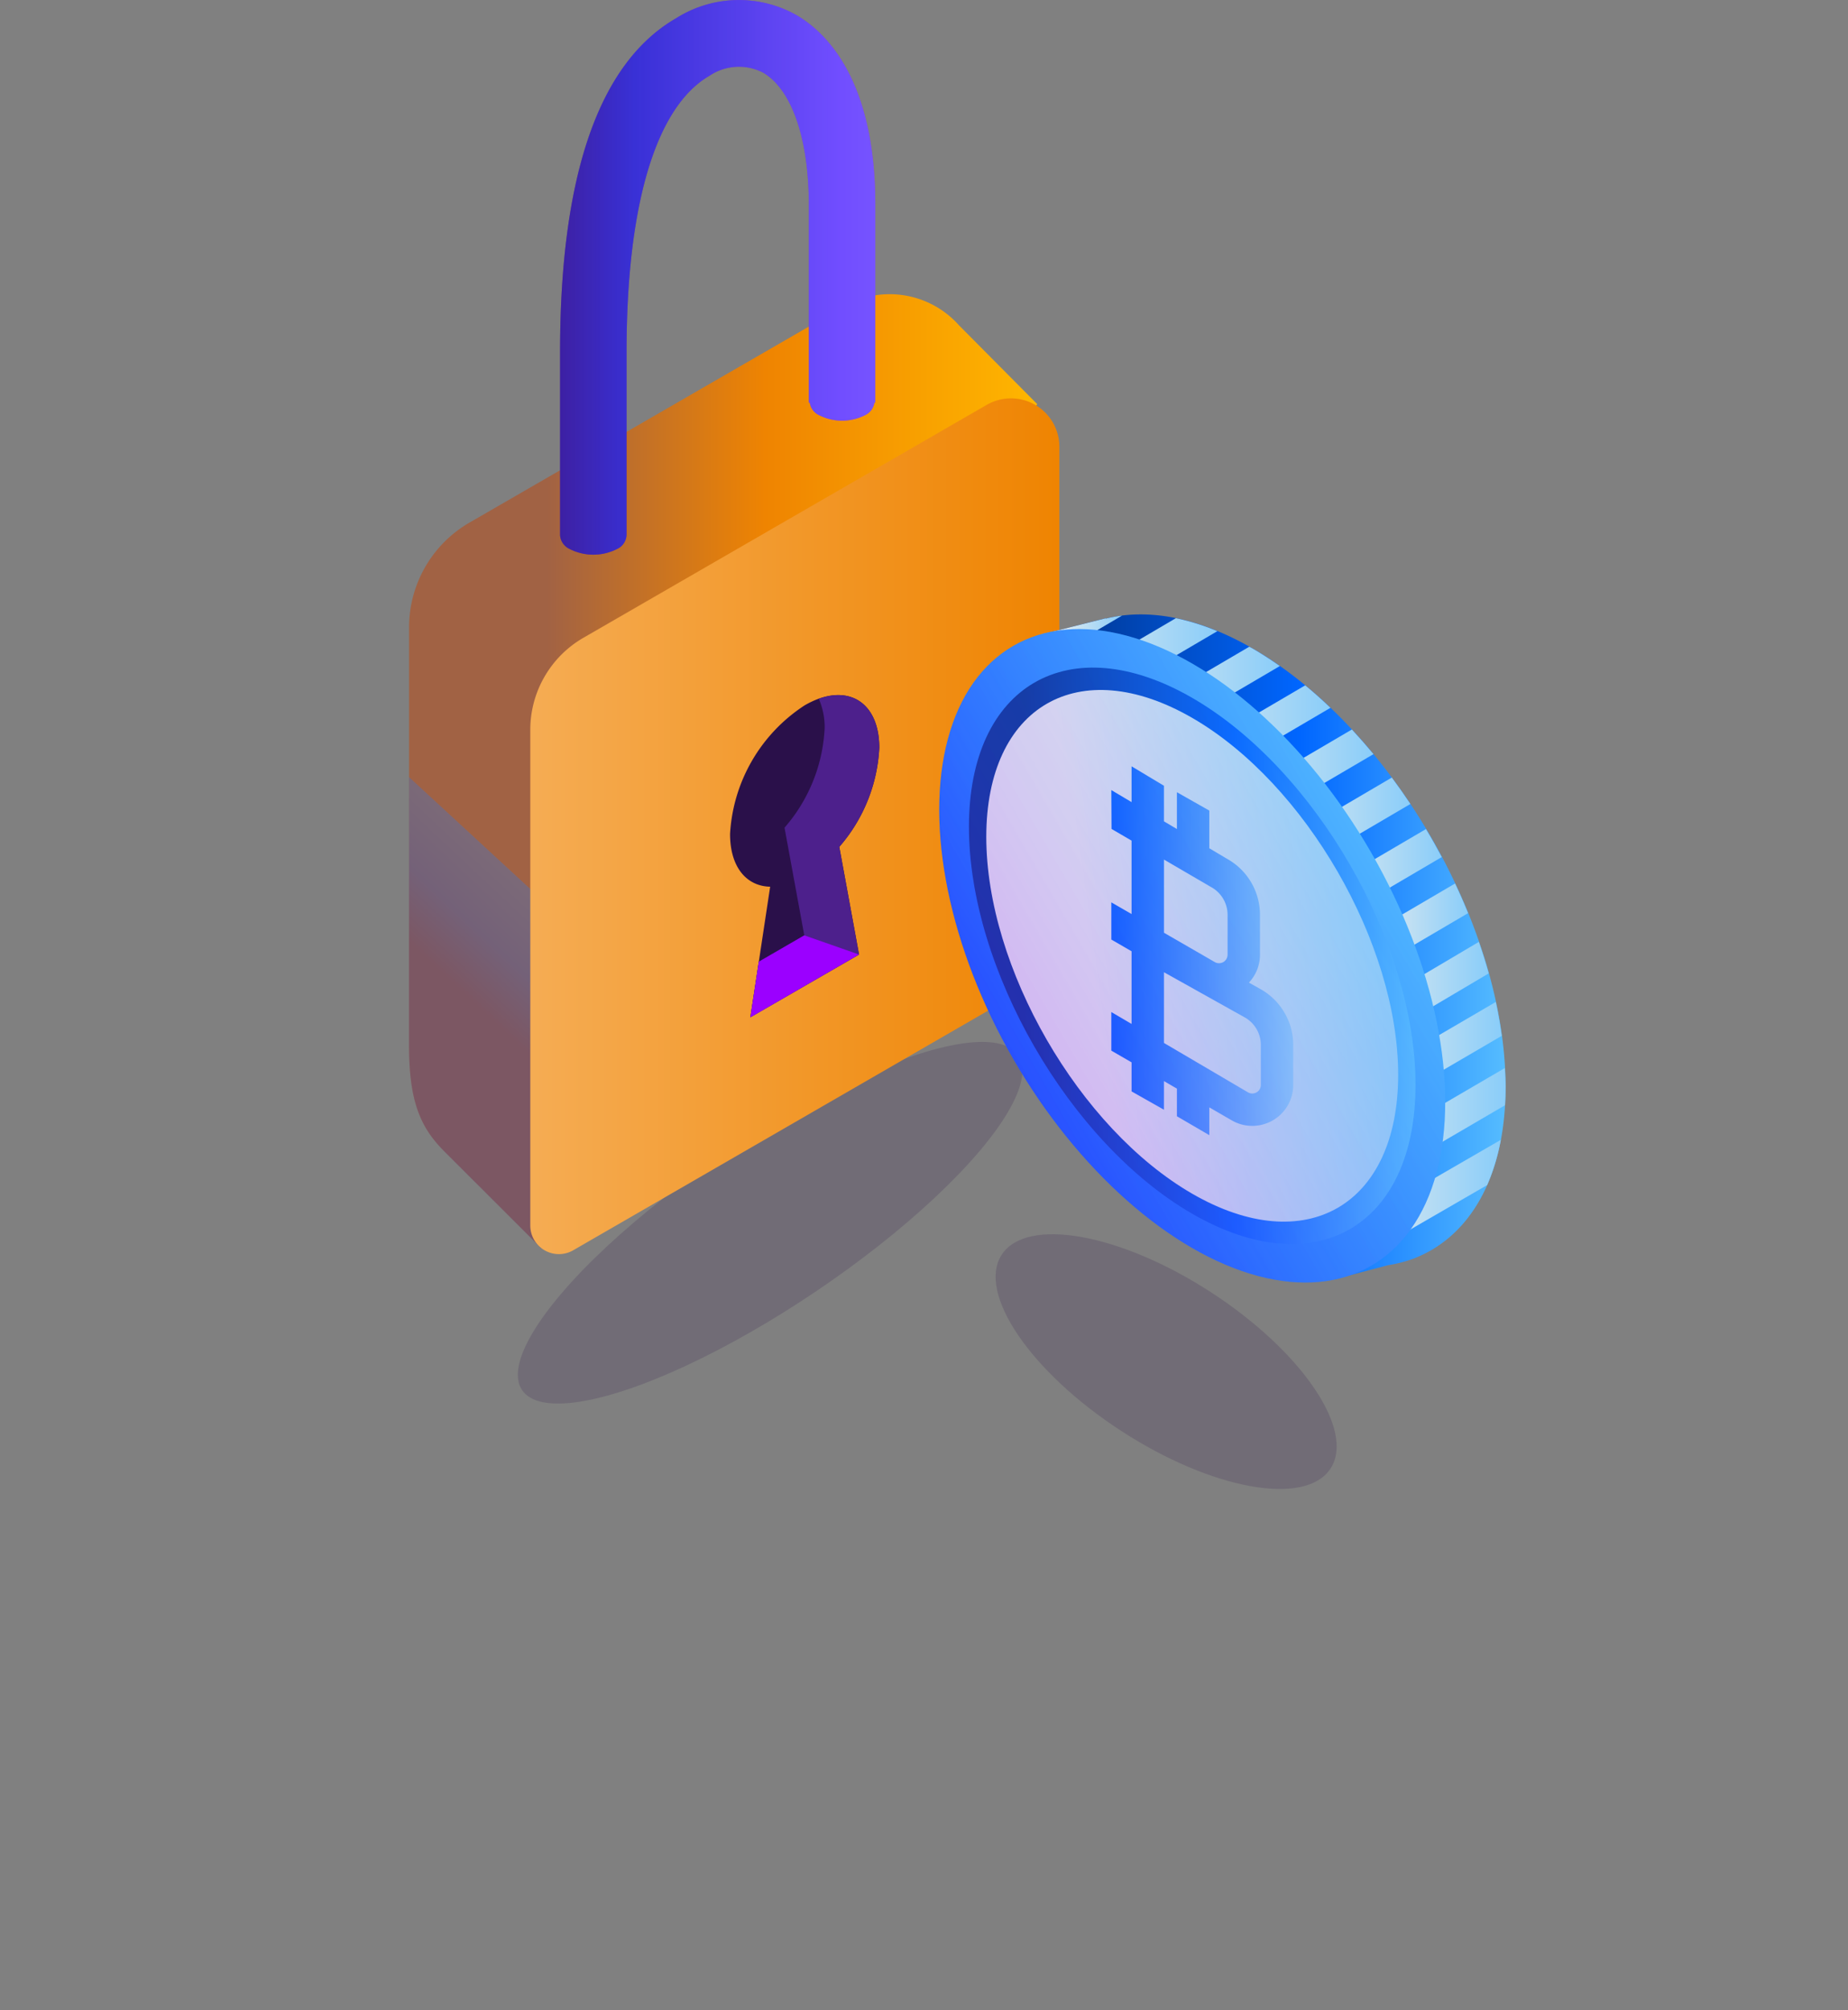 <?xml version="1.0" encoding="UTF-8"?> <svg xmlns="http://www.w3.org/2000/svg" xmlns:xlink="http://www.w3.org/1999/xlink" width="112.246" height="122.054" viewBox="0 0 112.246 122.054"><rect x="0" y="0" width="112.246" height="122.054" fill="#808080" stroke="none"/><defs><linearGradient id="a" y1="0.5" x2="1" y2="0.5" gradientUnits="objectBoundingBox"><stop offset="0.22" stop-color="#a16244"></stop><stop offset="0.568" stop-color="#ef8401"></stop><stop offset="1" stop-color="#ffb600"></stop></linearGradient><linearGradient id="b" x1="0.357" y1="0.532" x2="0.642" y2="-0.035" gradientUnits="objectBoundingBox"><stop offset="0" stop-color="#1d38b2"></stop><stop offset="0.233" stop-color="#005eff"></stop><stop offset="1" stop-color="#4bb3ff"></stop></linearGradient><linearGradient id="c" y1="0.5" x2="1" y2="0.5" gradientUnits="objectBoundingBox"><stop offset="0.001" stop-color="#f5ac53"></stop><stop offset="1" stop-color="#ef8401"></stop></linearGradient><linearGradient id="d" y1="0.5" x2="1" y2="0.5" gradientUnits="objectBoundingBox"><stop offset="0" stop-color="#590c97"></stop><stop offset="0.884" stop-color="#9b00ff"></stop></linearGradient><linearGradient id="e" x1="0" y1="0.5" x2="1" y2="0.5" xlink:href="#b"></linearGradient><linearGradient id="f" y1="0.5" x2="1" y2="0.5" gradientUnits="objectBoundingBox"><stop offset="0.126" stop-color="#003793"></stop><stop offset="0.594" stop-color="#06f"></stop><stop offset="1" stop-color="#55bcff"></stop></linearGradient><linearGradient id="g" y1="0.5" x2="1" y2="0.5" gradientUnits="objectBoundingBox"><stop offset="0.229" stop-color="#e9edee"></stop><stop offset="1" stop-color="#8acdf9"></stop></linearGradient><linearGradient id="s" x1="-0.112" y1="0.5" x2="1.112" y2="0.5" gradientUnits="objectBoundingBox"><stop offset="0.058" stop-color="#06f"></stop><stop offset="1" stop-color="#55bcff"></stop></linearGradient><linearGradient id="u" x1="0.028" y1="0.589" x2="1" y2="0.406" xlink:href="#g"></linearGradient><linearGradient id="v" y1="0.5" x2="1" y2="0.5" gradientUnits="objectBoundingBox"><stop offset="0.016" stop-color="#06f"></stop><stop offset="1" stop-color="#8acdf9"></stop></linearGradient><linearGradient id="w" x1="-0.112" y1="0.5" x2="1.112" y2="0.5" gradientUnits="objectBoundingBox"><stop offset="0" stop-color="#9b00ff"></stop><stop offset="1" stop-color="#4bb3ff" stop-opacity="0.302"></stop></linearGradient></defs><g transform="translate(-903.155 -3390.762)"><g transform="translate(932.063 3450.682)"><ellipse cx="18.171" cy="5.013" rx="18.171" ry="5.013" transform="translate(0 20.322) rotate(-34)" fill="#2a104a" opacity="0.17" style="mix-blend-mode:multiply;isolation:isolate"></ellipse><ellipse cx="11.905" cy="5.013" rx="11.905" ry="5.013" transform="matrix(0.839, 0.545, -0.545, 0.839, 34.666, 12.054)" fill="#2a104a" opacity="0.17" style="mix-blend-mode:multiply;isolation:isolate"></ellipse></g><g transform="translate(928 3390.761)"><path d="M853.335,2333.087a5.637,5.637,0,0,0-7.212-1.037l-1.25.722L823.6,2345.054a7.349,7.349,0,0,0-3.675,6.365v25.436c0,3.536.8,5.035,2.166,6.4h0l5.849,5.839,9.245-15.718,10.618-6.13a7.35,7.35,0,0,0,3.675-6.365V2349.08l6.6-11.218Z" transform="translate(-819.924 -2313.327)" fill="url(#a)"></path><path d="M819.924,2463.815v16.347c0,3.536.8,5.035,2.166,6.405l5.849,5.84,7.326-14.446Z" transform="translate(-819.924 -2416.633)" opacity="0.28" fill="url(#b)"></path><path d="M881.612,2396.647l-25.782,14.885a1.738,1.738,0,0,1-2.607-1.5v-30.1a6.45,6.45,0,0,1,3.225-5.586l24.5-14.143a2.941,2.941,0,0,1,4.412,2.547v27.419A7.486,7.486,0,0,1,881.612,2396.647Z" transform="translate(-845.859 -2335.622)" fill="url(#c)"></path><g transform="translate(19.498 42.202)"><path d="M917.158,2444.5c0-2.87-2.029-4.025-4.533-2.579a9.981,9.981,0,0,0-4.532,7.812c0,2,.988,3.169,2.436,3.2l-1.2,7.924,6.6-3.808-1.2-6.536A9.911,9.911,0,0,0,917.158,2444.5Z" transform="translate(-908.093 -2441.299)" fill="#2a104a"></path><path d="M921.506,2444.505c0-2.533-1.583-3.729-3.677-2.979a4.278,4.278,0,0,1,.356,1.817,9.913,9.913,0,0,1-2.436,6.011l1.2,6.537-2.763,1.6-.512,3.375,6.6-3.809-1.2-6.535A9.917,9.917,0,0,0,921.506,2444.505Z" transform="translate(-912.441 -2441.304)" fill="#4d208c"></path><path d="M920.272,2508.428l-3.321-1.163-2.763,1.6-.512,3.375Z" transform="translate(-912.441 -2492.677)" fill="#9b00ff"></path></g><path d="M861.4,2282.963v-11.122c0-10.748,2.372-17.566,7.05-20.266a7.133,7.133,0,0,1,7.288-.2c1.8,1.036,4.808,3.912,4.808,11.524v12.012h-.055a.993.993,0,0,1-.568.764,3.094,3.094,0,0,1-2.789,0,.993.993,0,0,1-.568-.764h-.056V2262.9c0-4.019-1.043-7.02-2.789-8.028a3.192,3.192,0,0,0-3.251.2c-3.245,1.874-5.032,7.829-5.032,16.771v11.1a.979.979,0,0,1-.585.86,3.174,3.174,0,0,1-2.863,0A1,1,0,0,1,861.4,2282.963Z" transform="translate(-852.227 -2250.467)" fill="url(#d)"></path><path d="M861.4,2282.963v-11.122c0-10.748,2.372-17.566,7.05-20.266a7.133,7.133,0,0,1,7.288-.2c1.8,1.036,4.808,3.912,4.808,11.524v12.012h-.055a.993.993,0,0,1-.568.764,3.094,3.094,0,0,1-2.789,0,.993.993,0,0,1-.568-.764h-.056V2262.9c0-4.019-1.043-7.02-2.789-8.028a3.192,3.192,0,0,0-3.251.2c-3.245,1.874-5.032,7.829-5.032,16.771v11.1a.979.979,0,0,1-.585.86,3.174,3.174,0,0,1-2.863,0A1,1,0,0,1,861.4,2282.963Z" transform="translate(-852.227 -2250.467)" opacity="0.465" fill="url(#e)"></path><g transform="translate(25.84 32.939)"><g transform="translate(0 0)"><path d="M1012.857,2447.835c0-9.759-6.915-21.735-15.366-26.614-3.32-1.916-6.394-2.446-8.914-1.813l-.009-.018-3.847.964.439.97c-1.9,1.856-3.034,4.833-3.034,8.768,0,9.759,6.914,21.734,15.365,26.614a15.926,15.926,0,0,0,4.515,1.818l.451,1,3.267-.86a7.986,7.986,0,0,0,1.615-.425l.049-.013,0-.009C1010.723,2456.88,1012.857,2453.25,1012.857,2447.835Z" transform="translate(-972.096 -2414.789)" fill="url(#f)"></path><g transform="translate(10.178 4.436)"><path d="M995.87,2420.978a14.005,14.005,0,0,0-2.517-.788l-10,5.866a14.031,14.031,0,0,0-.563,2.6Z" transform="translate(-982.791 -2420.033)" fill="url(#g)"></path><path d="M1010.446,2429.186c-.545-.383-1.1-.741-1.657-1.065-.069-.04-.136-.069-.2-.108l-11.954,7.013.034,2.248Z" transform="translate(-993.571 -2426.123)" fill="url(#g)"></path><path d="M1012.209,2447.868l13.415-7.873c-.5-.479-1.011-.936-1.533-1.365l-11.916,6.99Z" transform="translate(-1005.676 -2434.395)" fill="url(#g)"></path><path d="M1053.561,2463.947l-10.3,6.043.034,2.249,11.394-6.687Q1054.142,2464.732,1053.561,2463.947Z" transform="translate(-1029.886 -2454.113)" fill="url(#g)"></path><path d="M1077.08,2563.416l-12.123,7.008a13.587,13.587,0,0,0,1.562.459l.326.718,9.407-5.44A12.593,12.593,0,0,0,1077.08,2563.416Z" transform="translate(-1046.786 -2531.585)" fill="url(#g)"></path><path d="M997.313,2419.474a8.1,8.1,0,0,0-.987.184l-.009-.019-3.847.965.439.969a8.3,8.3,0,0,0-.834.976Z" transform="translate(-990.021 -2419.474)" fill="url(#g)"></path><path d="M1071.746,2514.558l.035,2.249,9.854-5.83q-.267-.959-.6-1.913Z" transform="translate(-1052.075 -2489.252)" fill="url(#g)"></path><path d="M1069.627,2531.849l.034,2.248,11.112-6.489c-.093-.682-.211-1.367-.359-2.057Z" transform="translate(-1050.424 -2502.092)" fill="url(#g)"></path><path d="M1039.031,2450.743l-11.315,6.638.034,2.248,12.593-7.39Q1039.7,2451.466,1039.031,2450.743Z" transform="translate(-1017.781 -2443.827)" fill="url(#g)"></path><path d="M1074.342,2497.292l.035,2.248,8.026-4.71q-.37-.909-.791-1.8Z" transform="translate(-1054.096 -2476.763)" fill="url(#g)"></path><path d="M1063.1,2553.407l12.763-7.452c.021-.364.035-.736.035-1.119s-.029-.759-.049-1.139l-12.783,7.461Z" transform="translate(-1045.311 -2516.226)" fill="url(#g)"></path><path d="M1068.7,2479.771c-.306-.576-.625-1.144-.96-1.7l-8.944,5.247.034,2.249Z" transform="translate(-1041.992 -2465.109)" fill="url(#g)"></path></g><ellipse cx="12.546" cy="21.73" rx="12.546" ry="21.73" transform="translate(0 12.546) rotate(-30)" fill="url(#s)"></ellipse><path d="M987.263,2435.587c-7.46-4.307-13.563-.783-13.563,7.83s6.1,19.185,13.563,23.492,13.562.782,13.563-7.832S994.722,2439.893,987.263,2435.587Z" transform="translate(-965.533 -2426.155)" fill="url(#f)"></path><path d="M990.973,2441.591c-6.88-3.973-12.509-.723-12.509,7.222s5.629,17.694,12.509,21.667,12.509.722,12.509-7.223S997.853,2445.563,990.973,2441.591Z" transform="translate(-969.243 -2430.943)" fill="url(#u)"></path></g><path d="M1021.869,2474.386l-.7-.391a2.456,2.456,0,0,0,.671-1.7v-2.416a3.881,3.881,0,0,0-1.988-3.394l-1.088-.646v-2.289l-1.968-1.115v2.236l-.787-.467v-2.162l-1.967-1.18v2.174l-1.231-.731.013,2.359,1.218.711v4.456l-1.231-.71v2.258l1.231.713v4.411l-1.231-.722v2.343l1.231.712v1.764l1.967,1.112v-1.737l.787.456v1.678l1.968,1.148v-1.688l1.369.792a2.487,2.487,0,0,0,3.729-2.155v-2.425A3.9,3.9,0,0,0,1021.869,2474.386Zm-5.859-7.862,2.871,1.675a1.925,1.925,0,0,1,.993,1.683v2.416a.519.519,0,0,1-.779.449l-3.085-1.78Zm5.884,13.683a.519.519,0,0,1-.778.451l-5.107-3v-4.294l4.9,2.738a1.926,1.926,0,0,1,.985,1.679Z" transform="translate(-995.996 -2447.275)" fill="url(#v)"></path><ellipse cx="12.546" cy="21.73" rx="12.546" ry="21.73" transform="translate(0 12.546) rotate(-30)" opacity="0.28" fill="url(#w)"></ellipse></g></g></g></svg> 